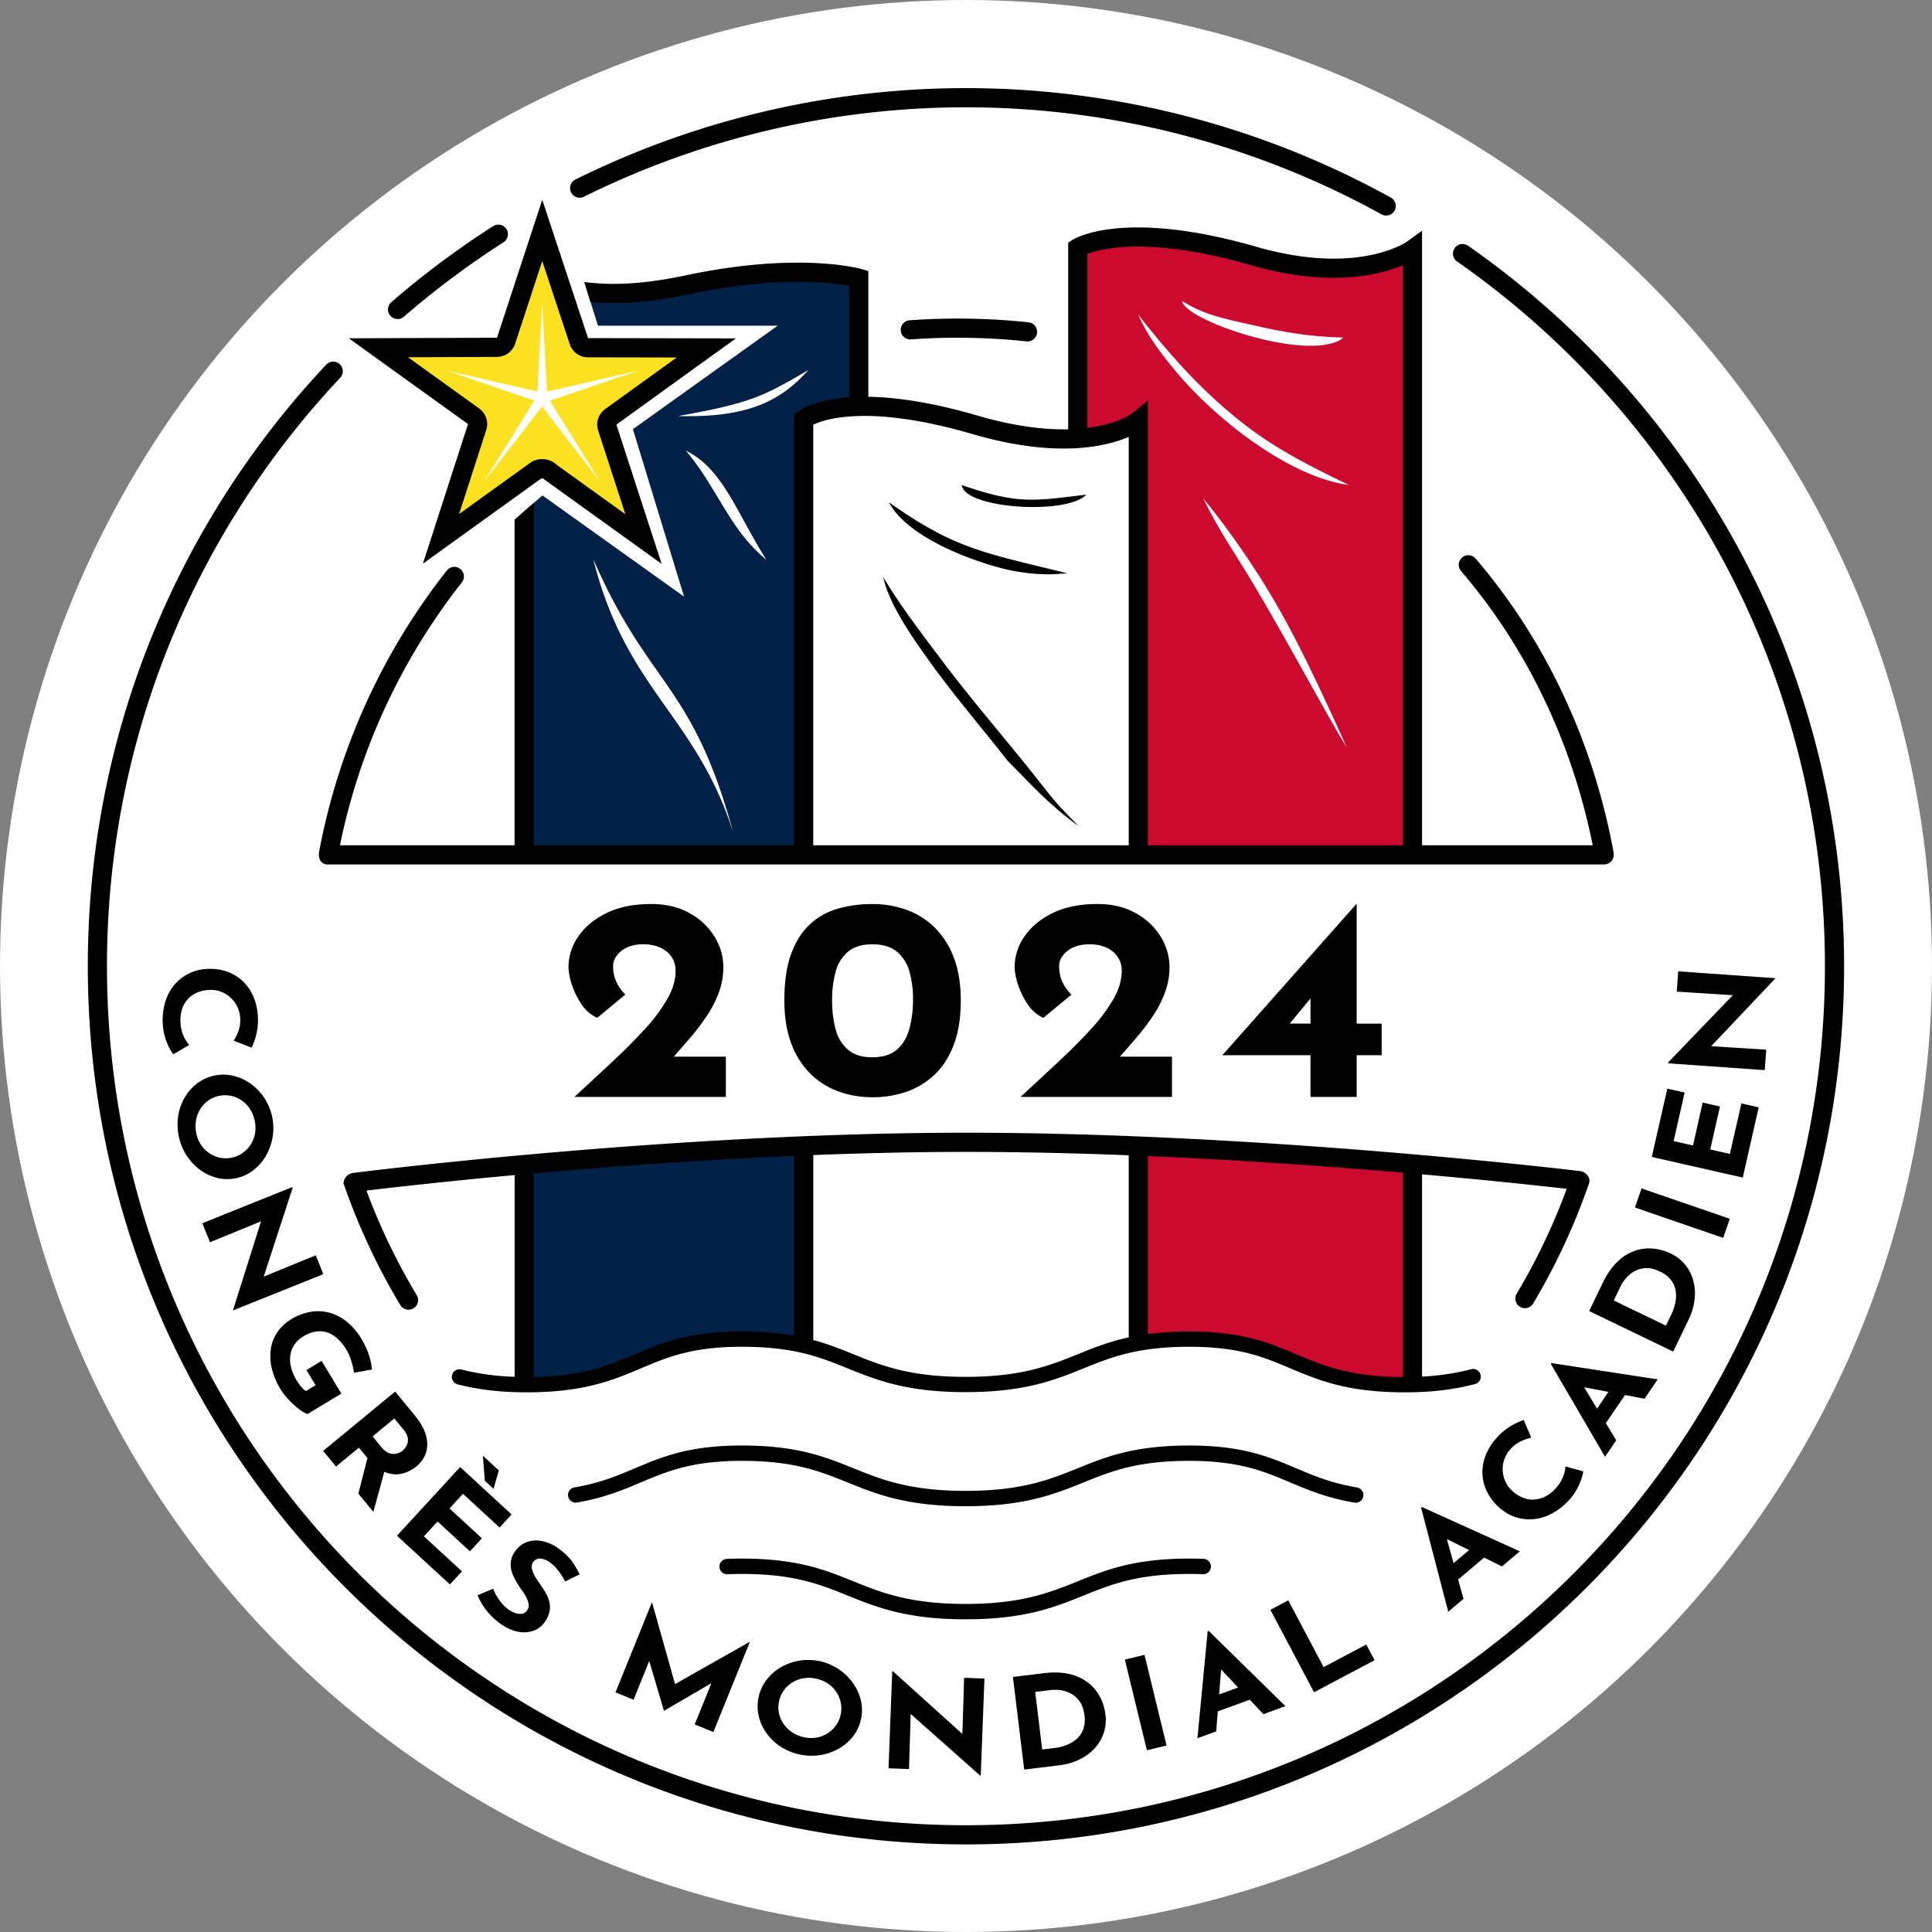 <svg xmlns="http://www.w3.org/2000/svg" viewBox="0 0 1510.66 1510.66"><rect x="0" y="0" width="1510.66" height="1510.66" fill="#808080" stroke="none"/><defs><style>.cls-1{isolation:isolate;}.cls-2{fill:#fff;}.cls-3{fill:#fce122;}.cls-4{fill:#cc092f;}.cls-5{fill:#002147;}</style></defs><g id="Matte_White" data-name="Matte White" class="cls-1"><g id="Matte_White-2" data-name="Matte White"><circle class="cls-2" cx="755.33" cy="755.33" r="755.33"/></g></g><g id="Yellow_107_C" data-name="Yellow 107 C" class="cls-1"><g id="Yellow_107_C-2" data-name="Yellow 107 C"><path class="cls-3" d="M560.44,269.16,456.36,269l-32.28-98.3q-15.94,49-31.88,98L288,269.09l-.13.07L371.76,330q-15.9,49.62-31.81,99.26l83.51-60.61c1.45-.39,1.66.49,2.25.89l82.49,59.79h.06l-31.87-98.92,84.05-61.15Z" transform="translate(-0.19 -0.19)"/></g></g><g id="White_Flag_Star_" data-name="White (Flag/Star)" class="cls-1"><g id="White_Flag_Star_2" data-name="White (Flag/Star)"><path class="cls-2" d="M424.11,236.58l-3.68,69.75-70.37-16.18-.08,0,68.07,23.29-39.71,63.85L424.07,318l45.81,59.4h0l-39.69-63.85,68.08-23.25v-.08L427.9,306.36ZM628.48,898.51v152.22s43.81,24.77,93.67,31.15c46.66,6,89.74-3.58,124.44-18.49a184.9,184.9,0,0,1,42.2-12.66V899.12c-46-1.69-93.5-2.73-140.92-2.73C707.64,896.39,667.5,897.18,628.48,898.51ZM761.74,334.06c-101.21-29.6-133.26-4.42-133.26-4.42v337.5H888.79V330.86S852.53,360.61,761.74,334.06Z" transform="translate(-0.19 -0.19)"/></g></g><g id="Red_186_C" data-name="Red 186 C" class="cls-1"><g id="Red_186_C-2" data-name="Red 186 C"><path class="cls-4" d="M893.77,1048.8s-3.66.52-9.72,1.94c18.17-3.49,39.8-6,59.47-3.93,56.35,5.93,76.94,24.34,113.88,31.19,30.7,5.69,46.86,1.53,46.86,1.53V911.75c-60-4.72-132.92-9.5-210.49-12.44Zm86.68-846.72c-101.84-29.36-137.85-6.4-137.85-6.4V339.32c35.79-1.53,51.17-14.15,51.17-14.15v342h210.49V196.9S1064.07,226.18,980.45,202.08Zm-11,50c24.19,5.51,48.21,11.34,80.91,12l-1.5,1.5c-28.15,17.44-122.73-15.2-124.36-30C938.87,244.52,950.87,247.86,969.46,252.1ZM977,451.38c-10.44-17.27-22.85-34.91-36-61.44,11.67,14,22.32,28.65,31.47,42,30.55,44.43,49.34,83.16,80.91,152.83C1038.94,562,1005.2,498.1,977,451.38ZM920,291.05c-12.76-15.38-21.73-27.08-30-45,22.44,28.49,45.56,55.12,74.92,79.42s57.85,38.35,89.9,53.94C1007.11,373.05,949,326,920,291.05Z" transform="translate(-0.19 -0.19)"/></g></g><g id="Blue_282_C" data-name="Blue 282 C" class="cls-1"><g id="Blue_282_C-2" data-name="Blue 282 C"><path class="cls-5" d="M632.11,898.38c-83.47,2.76-162,8-225.42,13.2v170c86.28-3.46,88.52-31.71,153.51-35.28,41.18-2.26,77.6,7.69,95.82,13.9a257.45,257.45,0,0,1-23.91-11.44ZM406.69,215.27V233L408,216C407.12,215.53,406.69,215.27,406.69,215.27Zm127.6,6.39c-30.5,6.49-55.48,7.54-75,6.2l8.47,27h140.5L495.08,335.78l40,130.93L424.36,387.58l-17.67,15.31V667.14H632.11V323.94s9.95-7.81,36.24-9.65V216.5S621.78,203.05,534.29,221.66ZM464.05,437.32c43.62,100.3,77.41,96.35,109.38,213.51C544.21,559.44,489.67,539.69,464.05,437.32Zm72.39-84.83c28.77,14.34,38.38,45.9,62.93,85.4C569.89,413.31,562,383,536.44,352.49Zm-6-27c57-10.14,67-15.54,101.89-36C610.36,314.11,584.39,326.93,530.44,325.52Z" transform="translate(-0.19 -0.19)"/></g></g><g id="Black" class="cls-1"><g id="Black-2" data-name="Black"><path d="M1253.18,1003.72l-10.4,21.6L1308.5,1057l12.11-25.14a49.17,49.17,0,0,0,4.53-15,39.5,39.5,0,0,0-.76-14.64,33.66,33.66,0,0,0-6.19-12.72,32.42,32.42,0,0,0-11.78-9.24,40.42,40.42,0,0,0-13.27-3.74,34.45,34.45,0,0,0-14.27,1.54,36.84,36.84,0,0,0-13.8,8.54Q1258.44,992.81,1253.18,1003.72Zm18.18-3.83a24.36,24.36,0,0,1,6.42-5.44,20.09,20.09,0,0,1,9-2.67q5.17-.35,11.6,2.75a23.26,23.26,0,0,1,7.88,5.91,18.32,18.32,0,0,1,3.93,7.94,24.84,24.84,0,0,1,.13,9.44,38.6,38.6,0,0,1-3.44,10.45l-4.07,8.45-40.8-19.66,5.58-11.59A29.46,29.46,0,0,1,1271.36,999.89Zm14.73,94,10.3-15.15L1213.34,1066l-.49.72,42.35,72.56,8.77-12.9-8.13-13.43,15-22Zm-37.14,7.73-10.12-16.73,19,3.62ZM316,247.83a674,674,0,0,1,77.91-58.21A7.49,7.49,0,1,0,385.8,177a687.92,687.92,0,0,0-79.65,59.5A7.49,7.49,0,0,0,316,247.83ZM1174.61,1225l14-11.81-76.55-34.62-.67.56,21.22,81.3,11.92-10.06-4.21-15.12,20.36-17.17Zm-37.85-2.56-5.24-18.85,17.36,8.63ZM851.5,1316.28a36.59,36.59,0,0,0-14.64-7q-8.83-2.22-20.85-.75l-23.81,2.9,8.84,72.41,27.71-3.38a48.67,48.67,0,0,0,15.07-4.29,39.47,39.47,0,0,0,11.92-8.54,33.71,33.71,0,0,0,7.36-12.09,32.48,32.48,0,0,0,1.42-14.9,40.17,40.17,0,0,0-4-13.18A34.41,34.41,0,0,0,851.5,1316.28Zm-4,35.19a18.41,18.41,0,0,1-4.57,7.59,24.78,24.78,0,0,1-7.87,5.21,38.46,38.46,0,0,1-10.65,2.74l-9.31,1.14-5.49-45,12.77-1.56a29.74,29.74,0,0,1,6.72.13,24.26,24.26,0,0,1,8,2.47,20,20,0,0,1,7.13,6.16q3.07,4.17,3.95,11.25A23.26,23.26,0,0,1,847.45,1351.47Zm49.48,17.28,15.36-3.74-17.24-70.88-15.36,3.74ZM456.77,154a672.89,672.89,0,0,1,623.89,13.91,7.5,7.5,0,0,0,7.27-13.11A687.86,687.86,0,0,0,450.1,140.56,7.49,7.49,0,1,0,456.77,154Zm484,1077.09a6,6,0,1,0,.5-12q-5.29-.22-11.12-.22c-43.25,0-65.1,8.83-87,17.67s-44,17.78-87.76,17.78H755c-43.76,0-65.78-8.9-87.76-17.78s-43.74-17.67-87-17.67q-6.18,0-11.77.25a6,6,0,0,0,.53,12c3.61-.16,7.39-.24,11.24-.24,40.91,0,61.11,8.16,82.49,16.81,22.7,9.16,46.16,18.65,92.25,18.65h.43c46.09,0,69.56-9.49,92.25-18.65,21.39-8.65,41.58-16.81,82.5-16.81C933.79,1230.85,937.37,1230.92,940.78,1231.07ZM712.46,265.57q18.07-1.31,36.49-1.3a509.93,509.93,0,0,1,53.88,2.84,7.49,7.49,0,1,0,1.58-14.9A526.46,526.46,0,0,0,749,249.28q-18.94,0-37.56,1.34a7.49,7.49,0,1,0,1.07,14.95ZM752.2,379.46c2.2,18.6,82.53,23.61,97.39,7.49C807.45,392.14,795.65,394.42,752.2,379.46Zm82.41,68.92c-67-16.33-88.4-19.49-139.35-55.44,16.24,30.89,78.14,50.4,98.89,53.94S826.12,449.15,834.61,448.38ZM737.22,517.3c-14.67-19.43-33.27-43.64-46.45-65.92,4.67,21.44,23,47.27,33,61.43,20.58,29.16,42.76,54.76,64.43,82.41,17,17,31.88,34,55.44,50.94-16.08-16.19-19.45-20.38-27-30C785.76,576.84,763.34,551.91,737.22,517.3Zm541.37,427.06,69,23.73,5.15-14.94-69-23.74Zm-130.53-752a7.49,7.49,0,1,0-8.58,12.28c173.9,121.41,287.65,323,287.65,551.13,0,185.49-75.16,353.36-196.72,474.93S941,1427.37,755.48,1427.37s-353.36-75.16-474.93-196.72S83.83,941.21,83.83,755.72c0-178.08,69.27-339.91,182.36-460.13a7.49,7.49,0,1,0-10.91-10.27C139.69,408.19,68.84,573.72,68.85,755.72c0,379.22,307.41,686.63,686.63,686.64s686.63-307.42,686.64-686.64C1442.12,522.49,1325.81,316.38,1148.06,192.31Zm156.39,639.24,75.63,5.33,1.13-16-43-2.72,49.93-52.76,0-.43-75.73-5.34-1.12,15.88,43.87,2.77-50.66,52.6Zm-12.69,73.21,71.14,16.14L1375.34,866,1361.81,863l-9,39.44-15.37-3.48,7.62-33.6-13.53-3.07L1324,895.85l-15.17-3.44,8.6-37.95-13.53-3.07ZM982.88,193.22c-40.28-11.59-70.68-15.2-93-15.2-34.83,0-49.8,8.91-51,9.69l-3.47,2.21v146c-1.17,0-2.35,0-3.56,0-17.48,0-39.71-2.72-67.26-10.75-36.48-10.65-64.41-14.4-85.44-14.72V212.12l-5.42-1.56c-.62-.18-17.59-5-49.7-5-22.23,0-51.7,2.3-88,10-21.54,4.57-40.15,6.6-55.76,6.59-1.9,0-3.75,0-5.56-.08-7.82-.26-13.64-.81-17.7-1.35l4.89,15.6c3.49.31,7.58.57,12.32.72,2,.07,4,.1,6.05.1,16.89,0,36.49-2.18,58.87-6.92,35.27-7.48,63.69-9.67,84.88-9.68a239.14,239.14,0,0,1,34.48,2.27c2.24.33,4.12.65,5.65.94v87.07c-27.56,1.93-39.1,10.26-40.24,11.2l-2.87,2.25V661.15H417.53V393.5l-15,13V661.15H266a491.48,491.48,0,0,1,95.32-205.58,7.49,7.49,0,0,0-11.79-9.25,506.48,506.48,0,0,0-100,220.82h.11a10.38,10.38,0,0,0-.11,1.5c0,4.13,2.6,7.49,6.74,7.49h997.89c3.95,0,8.36-2.78,7.77-9h0c0-.26-.09-.52-.14-.78l0-.17c0-.24-.08-.46-.13-.67-15.71-84.66-52.45-164.25-107.85-228.77a7.5,7.5,0,0,0-11.37,9.77c52,60.55,87.16,135.1,103.12,214.63H1112.11V180.55l-11.9,8.65s-.06.05-.55.36c-3.48,2.18-22,12.85-56.7,12.86C1026.61,202.42,1006.63,200.05,982.88,193.22ZM882.77,661.15H636.08V332.26c5.16-2.46,17.46-6.83,40.16-6.85,19.65,0,47.1,3.33,84.21,14.15,28.75,8.39,52.41,11.35,71.45,11.35,24.08,0,40.73-4.76,50.87-9.1Zm214.35,0H897.75V313.34l-12.24,10-.38.27c-2.25,1.55-13,8.45-34.69,11.18v-136c5.57-2.18,18-5.78,39.48-5.79,20.65,0,49.66,3.36,88.82,14.62,25,7.19,46.41,9.79,64.22,9.79,25.41,0,43.43-5.29,54.16-9.82ZM330.87,440.93l92.6-66.66a2.64,2.64,0,0,1,.73-.11c1,0,1.23.72,1.76,1.08L517.44,441h.07q-17.67-54.4-35.35-108.81l93.22-67.26v-.15L460,264.56q-17.91-54.06-35.81-108.13L388.8,264.26l-115.57.45-.15.08,93.06,67Q348.5,386.34,330.87,440.93ZM319.2,279.52l69.66-.27A15,15,0,0,0,403,268.93l8.92-27.2,12.26-37.42,21.51,65a15,15,0,0,0,14.2,10.28l45.92.08,23.49.05-3.06,2.21L473.4,320.05a15,15,0,0,0-5.49,16.78l21.25,65.39-53.69-38.6a16.37,16.37,0,0,0-11.27-4.44,17.82,17.82,0,0,0-4.61.62,15,15,0,0,0-4.87,2.31l-55.56,40,3.6-11.16,17.64-54.59a15,15,0,0,0-5.51-16.77Zm879.17,908.59a37.38,37.38,0,0,0,14.41-4,49.17,49.17,0,0,0,13.72-10.44,44.23,44.23,0,0,0,6.75-9.19,47.37,47.37,0,0,0,3.63-8.41,31.23,31.23,0,0,0,1.28-5.39l-13.93-3.83a25.8,25.8,0,0,1-1.76,7.83,28.93,28.93,0,0,1-6,9.41,27.85,27.85,0,0,1-8,6.25,21.6,21.6,0,0,1-8.65,2.37,20.94,20.94,0,0,1-8.8-1.45,26.27,26.27,0,0,1-8.25-5.22,22.38,22.38,0,0,1-5.53-7.54,23.67,23.67,0,0,1-2.06-8.71,23.06,23.06,0,0,1,6-16.45,25.22,25.22,0,0,1,8.51-6.33,46.6,46.6,0,0,1,7.78-2.73l-5.87-13.74a52,52,0,0,0-10,4.64,46.77,46.77,0,0,0-11.08,9.23,44,44,0,0,0-8.65,13.64,36,36,0,0,0-2.54,14.42,34.5,34.5,0,0,0,3.52,14,41,41,0,0,0,9.42,12.33,36.13,36.13,0,0,0,12.17,7.38A34.87,34.87,0,0,0,1198.37,1188.11ZM901.64,794.63a88.41,88.41,0,0,0,9.52-18.55,56.28,56.28,0,0,0,3.46-19.55,45,45,0,0,0-7-24.16,52.42,52.42,0,0,0-19.65-18.32q-12.61-7-29.67-7-20.76,0-35.23,7.19t-22,18.43a41.68,41.68,0,0,0-7.54,23.6,47,47,0,0,0,2.6,13.59,59.21,59.21,0,0,0,7.66,15.63A29,29,0,0,0,816,796.09l22-18.21a32.9,32.9,0,0,1-7.05-9.77,29.46,29.46,0,0,1-2.59-12.7,12.35,12.35,0,0,1,1.61-6.07,18.88,18.88,0,0,1,4.57-5.39,22.42,22.42,0,0,1,7.42-3.94,32.5,32.5,0,0,1,10.13-1.46A33.77,33.77,0,0,1,862.33,740a24.13,24.13,0,0,1,7.91,4.16,18.76,18.76,0,0,1,5.19,6.52,19.25,19.25,0,0,1,1.86,8.54q0,10.78-6.55,22.25a134.06,134.06,0,0,1-17.8,23.71q-11.25,12.25-25.34,25.4t-29.42,27.3H916.6V826.43H875.87q6.17-7,12-13.82A182.37,182.37,0,0,0,901.64,794.63ZM390.2,1149.91l-12.43-11.45,1.52,19.59,6.82,6.28Zm190-7.46c40.91,0,61.11,8.16,82.49,16.8,22.7,9.17,46.16,18.66,92.25,18.66h.43c46.09,0,69.56-9.49,92.25-18.66,21.39-8.64,41.58-16.8,82.5-16.8,39,0,58.27,8.14,78.64,16.75,14.34,6.06,29.18,12.33,50.61,15.92a6,6,0,0,0,2-11.83c-20-3.35-34-9.25-47.91-15.13-21-8.87-41.86-17.7-83.31-17.7-43.25,0-65.1,8.83-87,17.68s-44,17.78-87.76,17.78H755c-43.76,0-65.78-8.9-87.76-17.78s-43.74-17.68-87-17.68c-41.46,0-62.34,8.83-83.32,17.7-13.76,5.82-27.56,11.65-47.23,15a6,6,0,1,0,2,11.81c21-3.6,35.7-9.8,49.88-15.79C522,1150.59,541.21,1142.45,580.24,1142.45ZM752.7,1356l-54.2-48.93-.65,0-2.9,75.77,16,.61,1.33-43.1,54.33,48.2h.44l2.9-75.86-15.91-.6ZM1075,1298.34l-6.5-12.26-33.33,17.66-27.65-52.2-14,7.4,34.15,64.46ZM552.8,794.63a88.41,88.41,0,0,0,9.52-18.55,56.28,56.28,0,0,0,3.46-19.55,45.11,45.11,0,0,0-7-24.16,52.53,52.53,0,0,0-19.66-18.32q-12.6-7-29.66-7-20.78,0-35.23,7.19t-22,18.43a41.68,41.68,0,0,0-7.54,23.6,47,47,0,0,0,2.6,13.59,59.21,59.21,0,0,0,7.66,15.63,29,29,0,0,0,12.24,10.56l22-18.21a32.87,32.87,0,0,1-7-9.77,29.46,29.46,0,0,1-2.6-12.7,12.35,12.35,0,0,1,1.61-6.07,18.88,18.88,0,0,1,4.57-5.39A22.42,22.42,0,0,1,493.1,740a32.54,32.54,0,0,1,10.13-1.46A33.72,33.72,0,0,1,513.49,740a24.28,24.28,0,0,1,7.92,4.16,19,19,0,0,1,5.19,6.52,19.38,19.38,0,0,1,1.85,8.54q0,10.78-6.55,22.25a134.06,134.06,0,0,1-17.8,23.71q-11.25,12.25-25.34,25.4t-29.42,27.3H567.76V826.43H527q6.16-7,12.05-13.82A182.37,182.37,0,0,0,552.8,794.63Zm103.1,59a77.75,77.75,0,0,0,26.57,4.5,80.39,80.39,0,0,0,26.46-4.27,60.67,60.67,0,0,0,22-13.37Q740.58,831.38,746,817t5.44-34.39q0-19.32-5.44-33.6a64.67,64.67,0,0,0-15-23.6,60.37,60.37,0,0,0-22-13.82,78,78,0,0,0-26.58-4.49,97,97,0,0,0-27.44,3.7,53.38,53.38,0,0,0-21.88,12.48q-9.27,8.76-14.46,23.26T613.5,782.6q0,19.33,5.44,33.6a64.62,64.62,0,0,0,14.95,23.6A60.14,60.14,0,0,0,655.9,853.62Zm-2.35-93.49a30.49,30.49,0,0,1,9.64-15.73q6.91-5.85,19-5.85,12.36,0,19.28,5.73a30.7,30.7,0,0,1,9.77,15.4,78.3,78.3,0,0,1,2.84,22,86.57,86.57,0,0,1-2.84,22.93q-2.85,10.33-9.77,16.29t-19.28,6q-12.12,0-19-6a31.12,31.12,0,0,1-9.64-16.07,86.16,86.16,0,0,1-2.72-22.47A83.65,83.65,0,0,1,653.55,760.13ZM146.18,903.8A43,43,0,0,0,156.75,915a37.35,37.35,0,0,0,13.46,6.25,33.08,33.08,0,0,0,14.82.09,32.61,32.61,0,0,0,13.27-6.14,38.31,38.31,0,0,0,9.8-11.26,43.51,43.51,0,0,0,5.23-14.56,42.83,42.83,0,0,0-17.41-42,38.3,38.3,0,0,0-13.53-6.06,33,33,0,0,0-14.61-.09,33.59,33.59,0,0,0-13.48,6.13,37.4,37.4,0,0,0-9.74,11.07,41.56,41.56,0,0,0-5.06,14.42,45.23,45.23,0,0,0,6.68,31Zm7.21-27.26a24.91,24.91,0,0,1,3.22-8.84,23.19,23.19,0,0,1,6.14-6.78,21.79,21.79,0,0,1,8.47-3.78A22.69,22.69,0,0,1,189,860.56a24.14,24.14,0,0,1,6.55,6.62,27.33,27.33,0,0,1,4.08,19,23.66,23.66,0,0,1-3.25,8.67,24,24,0,0,1-6.21,6.69,23.11,23.11,0,0,1-17.87,3.9A23.59,23.59,0,0,1,164,902a23.14,23.14,0,0,1-6.51-6.46,24.94,24.94,0,0,1-3.75-9A26.41,26.41,0,0,1,153.39,876.54Zm799,461.82,25-9.13,10.7,11.29,17.21-6.27-60-58.83-.82.3-8,83.63,14.65-5.34ZM955,1305.6l13.33,14.07-14.89,5.43ZM219.57,1086.45a43.88,43.88,0,0,0,4.69,6.33,74.85,74.85,0,0,0,5.85,6,51.16,51.16,0,0,0,5.88,4.66,16.56,16.56,0,0,0,4.74,2.37l26.38-15.94-15.45-25.57-11.87,7.17,7.16,11.85-7.55,4.56a15.94,15.94,0,0,1-3.72-3.36,40,40,0,0,1-3.59-5.08,36.47,36.47,0,0,1-4.28-10,24.66,24.66,0,0,1-.61-9.44,20,20,0,0,1,3.14-8.32,21.17,21.17,0,0,1,6.92-6.47,27.52,27.52,0,0,1,9.68-3.81,18.69,18.69,0,0,1,9,.61,22.54,22.54,0,0,1,8.18,4.93,40.59,40.59,0,0,1,7.25,9.12,33.15,33.15,0,0,1,2.55,5.47q1.18,3.23,2,6.54a33.23,33.23,0,0,1,1,5.5l14.11-2.53a49.38,49.38,0,0,0-2.37-11.31,61,61,0,0,0-6-12.92,50.94,50.94,0,0,0-10.12-12.16,37.43,37.43,0,0,0-13.06-7.53,34.66,34.66,0,0,0-15.19-1.39,42.1,42.1,0,0,0-16.61,6.15,33.49,33.49,0,0,0-10.53,9.79,31.8,31.8,0,0,0-5.14,13,40.39,40.39,0,0,0,.65,15.27A55.36,55.36,0,0,0,219.57,1086.45ZM183,813.93l13.9,5.43A51.47,51.47,0,0,0,200.62,809a47.29,47.29,0,0,0,1.17-14.37,43.92,43.92,0,0,0-3.68-15.74,36,36,0,0,0-8.52-11.9,34.47,34.47,0,0,0-12.43-7.27,40.72,40.72,0,0,0-15.4-1.9A35.79,35.79,0,0,0,148,761.34a34.72,34.72,0,0,0-11.13,8.55A37.17,37.17,0,0,0,129.6,783a49.06,49.06,0,0,0-2.16,17.1,44.11,44.11,0,0,0,1.84,11.25,46.68,46.68,0,0,0,3.46,8.49,32,32,0,0,0,2.95,4.69l12.49-7.27a25.39,25.39,0,0,1-4.36-6.74,28.92,28.92,0,0,1-2.5-10.88,28,28,0,0,1,1.11-10.06,21.59,21.59,0,0,1,4.37-7.84,21.09,21.09,0,0,1,7.19-5.27,26.44,26.44,0,0,1,9.5-2.23,22.37,22.37,0,0,1,9.26,1.33,23.31,23.31,0,0,1,7.66,4.64A23.09,23.09,0,0,1,188,796a25.24,25.24,0,0,1-1.44,10.51A47.05,47.05,0,0,1,183,813.93Zm239.62,404.9a14.89,14.89,0,0,1,7.67,3.12,30,30,0,0,1,6.4,6.35,64.54,64.54,0,0,1,5.43,8.46l11.25-5.52a58.08,58.08,0,0,0-6-10.31q-3.74-5.19-11.66-10.79a32.87,32.87,0,0,0-12.42-5.09,21.47,21.47,0,0,0-11.43,1,19.42,19.42,0,0,0-8.9,7.19,17.19,17.19,0,0,0-3.38,8.47,19.27,19.27,0,0,0,1,8.14,40.82,40.82,0,0,0,3.63,7.61c1.49,2.43,3,4.71,4.52,6.84a36.07,36.07,0,0,1,3.27,5.47,16,16,0,0,1,1.58,5.13,5.83,5.83,0,0,1-1,4.14,6.45,6.45,0,0,1-4.42,3,10.85,10.85,0,0,1-5.37-.71,23,23,0,0,1-5.1-2.7,26.64,26.64,0,0,1-4.62-4.24,39.6,39.6,0,0,1-4.19-5.69,38.8,38.8,0,0,1-3.1-6.27l-12.17,5.12a49.66,49.66,0,0,0,4.66,8.7,51.45,51.45,0,0,0,6.12,7.48,53.73,53.73,0,0,0,7.12,6.08q7.31,5.16,14,6.3a22.39,22.39,0,0,0,12-.92,18.29,18.29,0,0,0,8.54-6.58,21.65,21.65,0,0,0,3.79-8.19,17.82,17.82,0,0,0-.07-7.46,26,26,0,0,0-2.68-6.87,63.74,63.74,0,0,0-4-6.3c-1.58-2.18-3-4.37-4.35-6.6a21.89,21.89,0,0,1-2.62-6.29,6.11,6.11,0,0,1,.83-5.06A6.28,6.28,0,0,1,422.66,1218.83ZM558,1354.47l28.49-70.37-.2-.08-58.26,33-18-63.91-.1,0-28.48,70.37,14.14,5.72,12.25-30.26,11.47,38.8.2.08,36.94-21.53-13.06,32.26Zm595.21-272a6,6,0,1,0-3-11.6,188.18,188.18,0,0,1-38.1,5.71V918.43c55.28,4.88,96.18,9.37,113.12,11.31a491.1,491.1,0,0,1-39.1,82,7.49,7.49,0,0,0,12.87,7.67,506.9,506.9,0,0,0,43.58-93.67h0a6.91,6.91,0,0,0,.38-1.52c.49-4.1-3.18-7.84-7.29-8.34-.28,0-246.57-30-479.87-30s-479.19,31.42-479.49,31.46c-3.82.47-7.27,3.74-7.32,7.51l-.41,0a506,506,0,0,0,44.74,96,7.5,7.5,0,0,0,12.85-7.72,491.31,491.31,0,0,1-39.43-82c17.18-2.06,59.16-6.91,115.86-12.14v157.73a191.59,191.59,0,0,1-41.35-5.63,6,6,0,1,0-2.94,11.62c16.59,4.2,33.65,6.16,53.7,6.16,45,0,67.68-9.59,89.63-18.87,20.38-8.62,39.62-16.75,78.65-16.75,40.91,0,61.11,8.16,82.49,16.8,22.7,9.17,46.16,18.66,92.25,18.66h.43c46.09,0,69.56-9.49,92.25-18.66,21.39-8.64,41.58-16.8,82.5-16.8,39,0,58.27,8.13,78.64,16.75,22,9.28,44.65,18.87,89.64,18.87C1118.88,1088.92,1136.29,1086.88,1153.22,1082.48ZM621.1,1044.59a230.43,230.43,0,0,0-40.86-3.28c-41.46,0-62.34,8.83-83.32,17.7-20.21,8.54-40.51,17.12-79.39,17.87V917.68c57.78-5.15,128.77-10.46,203.57-13.7Zm261.67,1.3c-15.56,3.38-27.57,8.24-39.6,13.1-22,8.88-44,17.78-87.76,17.78H755c-43.76,0-65.78-8.9-87.76-17.78-9.75-3.94-19.5-7.88-31.14-11V903.36c39.47-1.54,79.81-2.48,119.67-2.48,42.34,0,85.21,1,127,2.64Zm214.35,31c-41.68-.18-62.71-9.07-83.65-17.92s-41.86-17.7-83.31-17.7a246.56,246.56,0,0,0-32.41,2V904.14c73.43,3.16,142.88,8.16,199.37,13ZM655.83,1305.27a42.81,42.81,0,0,0-45.48-1.17,38.26,38.26,0,0,0-11,9.89,33.32,33.32,0,0,0-6,13.32,33.77,33.77,0,0,0,.13,14.81,37.34,37.34,0,0,0,6.16,13.39A41.25,41.25,0,0,0,610.7,1366a45.12,45.12,0,0,0,31,6.5,42.66,42.66,0,0,0,14.49-5.11,37.27,37.27,0,0,0,11.18-9.76,33.09,33.09,0,0,0,6.11-13.5,32.69,32.69,0,0,0-.22-14.63A38.38,38.38,0,0,0,667,1316,43.18,43.18,0,0,0,655.83,1305.27Zm1.7,35.5a22.43,22.43,0,0,1-3.67,8.49,23.76,23.76,0,0,1-6.54,6.22,23.21,23.21,0,0,1-8.55,3.33,25.23,25.23,0,0,1-9.7-.21,26.73,26.73,0,0,1-9.3-3.77,24.89,24.89,0,0,1-6.76-6.53,23.1,23.1,0,0,1-3.7-8.37,21.62,21.62,0,0,1,0-9.27,22.62,22.62,0,0,1,10.36-14.89,24.17,24.17,0,0,1,8.71-3.29,27.22,27.22,0,0,1,19,4,23.73,23.73,0,0,1,10.19,14.89A22.49,22.49,0,0,1,657.53,1340.77Zm-475-316L253,996.5l-5.93-14.77L206.39,998.4,229,929l-.24-.61-70.36,28.26,6,14.87,39.9-16.36-21.85,69.27ZM367.63,1213.2,377,1203l-25.34-23.33,10.54-11.45,28.63,26.37,9.4-10.21L360,1147.29,310.58,1201,352,1239.06l9.4-10.21-29.75-27.4,10.68-11.59Zm-75.51-30.89,8.57-31.28a22.37,22.37,0,0,0,7.8,1.9,22.69,22.69,0,0,0,9.32-1.47,28.32,28.32,0,0,0,7.82-4.54,24,24,0,0,0,6.52-8.06,21.25,21.25,0,0,0,2.12-9.58,28.19,28.19,0,0,0-2.45-10.77,47.73,47.73,0,0,0-7.19-11.45l-15.47-18.76-56.29,46.39,10.06,12.2,17.89-14.75,6.7,8.12-7.12,27.83Zm16.39-73,7.21,8.75a14.12,14.12,0,0,1,3.2,5.91,9.33,9.33,0,0,1-.12,4.84,11,11,0,0,1-1.87,3.58,14.44,14.44,0,0,1-2.09,2.22,11.17,11.17,0,0,1-7,2.43,10,10,0,0,1-4.53-1.13,14.55,14.55,0,0,1-4.66-3.94l-7.14-8.66Zm752.22-402.23-104.58,118v.23h68.73v32.58H1061V825.31h19.53V800.58H1061V707.09Zm-35.85,93.49h-16.2l16.2-19.69Z" transform="translate(-0.19 -0.19)"/></g></g></svg>